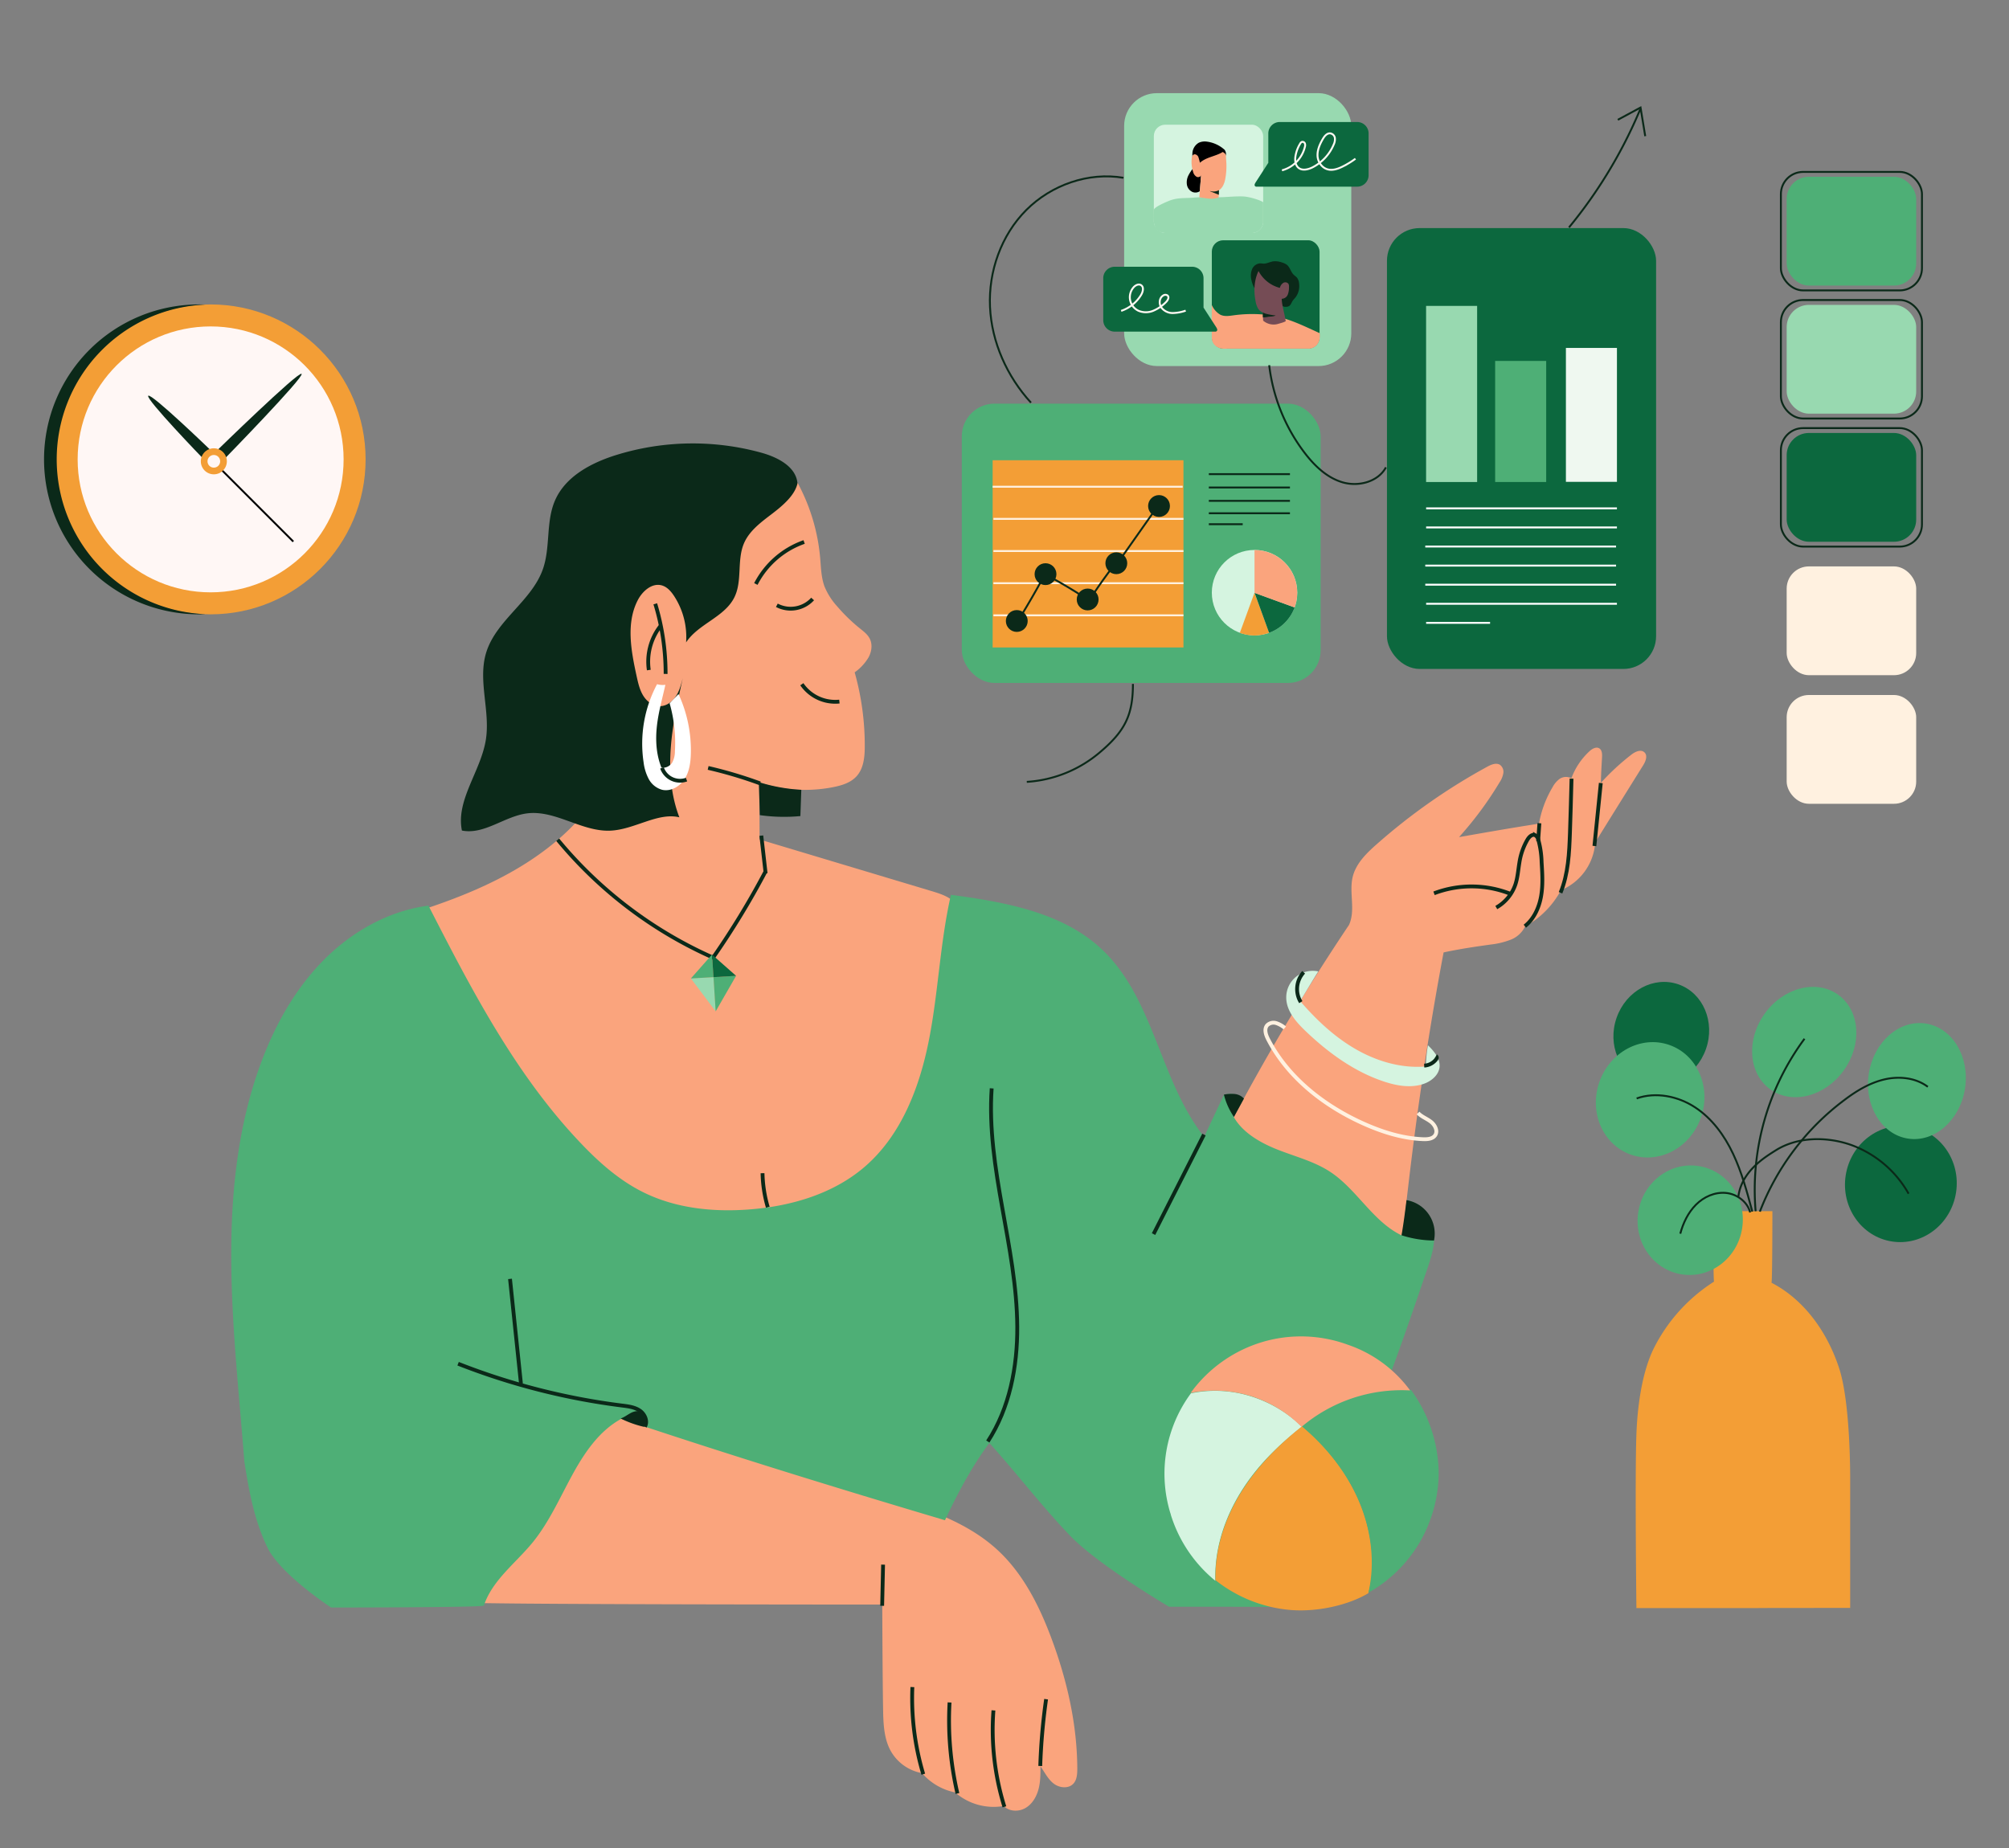 <?xml version="1.0" encoding="UTF-8"?> <svg xmlns="http://www.w3.org/2000/svg" xmlns:xlink="http://www.w3.org/1999/xlink" viewBox="0 0 1052.53 968.39"><rect x="0" y="0" width="1052.53" height="968.39" fill="#808080" stroke="none"/><defs><style>.cls-1,.cls-12,.cls-16,.cls-18,.cls-19,.cls-20,.cls-4,.cls-7{fill:none;}.cls-2{fill:#f39e36;}.cls-3{fill:#fff7f5;}.cls-4{stroke:#000;}.cls-12,.cls-16,.cls-18,.cls-19,.cls-20,.cls-4,.cls-7{stroke-miterlimit:10;}.cls-5{fill:#0b2919;}.cls-6{fill:#4eaf76;}.cls-19,.cls-7{stroke:#0b2919;}.cls-8{fill:#98d9b0;}.cls-9{fill:#0c683e;}.cls-10{fill:#fff1e0;}.cls-11{fill:#eff8f0;}.cls-12{stroke:#fff;}.cls-13{fill:#d5f4e0;}.cls-14{clip-path:url(#clip-path);}.cls-15{fill:#faa47d;}.cls-16,.cls-20{stroke:#fff1e0;}.cls-17{fill:#754c55;}.cls-18{stroke:#fff9f3;}.cls-19,.cls-20{stroke-width:2px;}.cls-21{fill:#fff;}</style><clipPath id="clip-path"><path class="cls-1" d="M657.25,286.93v23.76l21.14,7.66s4.46-11-2.8-20.75C668.77,288.46,657.25,286.93,657.25,286.93Z"></path></clipPath></defs><g id="Why_step_into_this_journey_5_5" data-name="Why step into this journey 5/5"><circle class="cls-2" cx="110.35" cy="240.71" r="81.19"></circle><circle class="cls-3" cx="110.35" cy="240.71" r="69.67"></circle><line class="cls-4" x1="116.06" y1="246.17" x2="153.66" y2="283.77"></line><path class="cls-5" d="M77.66,207.37c-1.56,1.56,28.6,32.78,28.6,32.78l4.18-4.18S79.22,205.8,77.66,207.37Z"></path><path class="cls-5" d="M158,195.9c-1.57-1.56-44.67,40.5-44.67,40.5l4.17,4.17S159.58,197.47,158,195.9Z"></path><circle class="cls-2" cx="112.03" cy="241.72" r="6.82"></circle><circle class="cls-3" cx="112.03" cy="241.72" r="3.32"></circle><path class="cls-5" d="M29.71,240.71a81.17,81.17,0,0,1,77.87-81.1c-1.1-.05-2.21-.09-3.32-.09a81.19,81.19,0,0,0,0,162.38c1.11,0,2.22,0,3.32-.08A81.18,81.18,0,0,1,29.71,240.71Z"></path><rect class="cls-6" x="936.05" y="92.63" width="67.86" height="57" rx="11.63"></rect><rect class="cls-7" x="933.02" y="90.08" width="73.91" height="62.09" rx="11.63"></rect><rect class="cls-7" x="933.02" y="157.2" width="73.91" height="62.09" rx="11.63"></rect><rect class="cls-7" x="933.02" y="224.32" width="73.91" height="62.09" rx="11.63"></rect><rect class="cls-8" x="936.05" y="159.75" width="67.86" height="57" rx="11.63"></rect><rect class="cls-9" x="936.05" y="226.87" width="67.86" height="57" rx="11.63"></rect><rect class="cls-10" x="936.05" y="296.79" width="67.86" height="57" rx="11.63"></rect><rect class="cls-10" x="936.05" y="364.17" width="67.86" height="57" rx="11.63"></rect><rect class="cls-9" x="726.64" y="119.51" width="141" height="231.01" rx="17.14"></rect><rect class="cls-8" x="747.14" y="160.29" width="26.74" height="92.28"></rect><rect class="cls-6" x="783.32" y="189.12" width="26.74" height="63.44"></rect><rect class="cls-11" x="820.39" y="182.31" width="26.74" height="70.17"></rect><line class="cls-12" x1="747.16" y1="266.37" x2="847.12" y2="266.37"></line><line class="cls-12" x1="747.16" y1="276.37" x2="847.12" y2="276.37"></line><line class="cls-12" x1="746.71" y1="286.37" x2="846.67" y2="286.37"></line><line class="cls-12" x1="746.71" y1="296.37" x2="846.67" y2="296.37"></line><line class="cls-12" x1="746.71" y1="306.37" x2="846.67" y2="306.37"></line><line class="cls-12" x1="747.16" y1="316.37" x2="847.12" y2="316.37"></line><line class="cls-12" x1="747.16" y1="326.37" x2="780.66" y2="326.37"></line><rect class="cls-6" x="503.89" y="211.51" width="188" height="146.35" rx="17.14"></rect><circle class="cls-13" cx="657.26" cy="310.55" r="22.38"></circle><path class="cls-2" d="M657.23,310.62l-7.67,21A24.44,24.44,0,0,0,657.1,333a23.56,23.56,0,0,0,7.8-1.42Z"></path><path class="cls-9" d="M664.89,331.6a22.44,22.44,0,0,0,13.38-13.3l-21-7.68Z"></path><g class="cls-14"><circle class="cls-15" cx="657.26" cy="310.59" r="22.38"></circle></g><rect class="cls-2" x="520.05" y="241.16" width="99.97" height="98.1"></rect><circle class="cls-5" cx="607.22" cy="265.14" r="5.72"></circle><line class="cls-16" x1="520.05" y1="255.04" x2="619.61" y2="255.04"></line><line class="cls-16" x1="520.47" y1="271.88" x2="620.02" y2="271.88"></line><line class="cls-16" x1="520.47" y1="288.73" x2="620.02" y2="288.73"></line><line class="cls-16" x1="520.47" y1="305.58" x2="620.02" y2="305.58"></line><line class="cls-16" x1="520.47" y1="322.42" x2="620.02" y2="322.42"></line><circle class="cls-5" cx="584.85" cy="295.13" r="5.72"></circle><circle class="cls-5" cx="569.83" cy="314.12" r="5.72"></circle><path class="cls-7" d="M587.89,291.69l17.25-24.5"></path><path class="cls-7" d="M551.57,303.1q8.13,4.48,16,9.57"></path><circle class="cls-5" cx="547.75" cy="300.85" r="5.72"></circle><path class="cls-7" d="M535.12,322.42q5.76-9.46,11.25-19.5"></path><path class="cls-7" d="M573,311q4.72-7.09,10-14"></path><circle class="cls-5" cx="532.7" cy="325.39" r="5.72"></circle><line class="cls-7" x1="633.31" y1="248.44" x2="675.81" y2="248.44"></line><line class="cls-7" x1="633.31" y1="255.44" x2="675.81" y2="255.44"></line><line class="cls-7" x1="633.31" y1="262.44" x2="675.81" y2="262.44"></line><line class="cls-7" x1="633.31" y1="268.94" x2="675.81" y2="268.94"></line><line class="cls-7" x1="633.31" y1="274.68" x2="651.06" y2="274.68"></line><rect class="cls-8" x="588.95" y="48.81" width="119" height="143" rx="17.14"></rect><rect class="cls-9" x="634.88" y="125.9" width="56.45" height="56.75" rx="5.94"></rect><path class="cls-15" d="M634.87,159.79c0,4.09,0,8.18,0,12.27,0,2,0,3.36,0,5a5.5,5.5,0,0,0,3,4.84c1.27.74,2.27.91,5.26.79.4,0,42.67,0,43,0,1.75-.16,6-1.74,5.26-8.12-11-5-18.21-8.78-29.86-9.8a71.26,71.26,0,0,0-15.58.5c-2.23.3-4.56.65-6.64-.38A10.77,10.77,0,0,1,634.87,159.79Z"></path><path class="cls-5" d="M657.17,150.9a15.71,15.71,0,0,1-1.62-4.56A9,9,0,0,1,656,141a4.93,4.93,0,0,1,4.23-3c.6,0,1.2.13,1.8.14,1.7,0,3.27-.93,5-1.19a10.29,10.29,0,0,1,4.8.65,7.25,7.25,0,0,1,2.43,1.19c1.57,1.31,2,3.61,3.41,5.06.55.56,1.25,1,1.76,1.56a5.59,5.59,0,0,1,1.15,3,9.88,9.88,0,0,1-1.73,7.25c-.56.74-1.26,1.37-1.75,2.17s-.83,1.94-1.68,2.5a3.27,3.27,0,0,1-1.79.45,2.9,2.9,0,0,1-1.37-.24,3,3,0,0,1-1-1c-1.65-2.32-2.86-5.18-5.37-6.52a15.06,15.06,0,0,0-4-1.13C660.14,151.52,658.55,151.06,657.17,150.9Z"></path><path class="cls-17" d="M670.53,150.85A17.59,17.59,0,0,1,659.35,142c-2.36,4.88-2.58,10.59-1.53,15.92a11.41,11.41,0,0,0,1.14,3.47,5,5,0,0,0,2.69,2.36,38.92,38.92,0,0,0,.14,4.18c3.24,0,8.57.3,11.8.29-.7-4.41-1.93-7.89-2.09-11.66a3.49,3.49,0,0,0,3.18-2.21,10.28,10.28,0,0,0,.63-4,3.06,3.06,0,0,0-.27-1.62,2.09,2.09,0,0,0-2.91-.37A4.22,4.22,0,0,0,670.53,150.85Z"></path><path class="cls-5" d="M661.64,163.75a12.82,12.82,0,0,0,1.27.55c.31.1.62.18.94.25a31,31,0,0,0,4.5.73,5.23,5.23,0,0,1-1.86.53c-.65.07-1.3.09-1.94.17a13.56,13.56,0,0,1-2.89.33A21.9,21.9,0,0,1,661.64,163.75Z"></path><path class="cls-17" d="M661.76,168a8.39,8.39,0,0,0,8,1.67c.47-.15,3.8-1,3.8-1.47s-.75-.3-.91-.76c-1.34-.43-4,.14-5.4.27a32.22,32.22,0,0,1-4.71-.11C662.26,167.53,661.73,167.73,661.76,168Z"></path><rect class="cls-13" x="604.51" y="65.34" width="57.28" height="56.75" rx="5.94"></rect><path class="cls-8" d="M610.32,122.09c-5.46-.46-6.47-4.38-5.78-12.19.13-1.5,7.66-4.65,9.1-5.1,4-1.28,7.39-.88,11.6-1.24,4.87-.43,9.78-.09,14.67-.24,3.82-.12,7.64-.54,11.46-.38s10.42,2.54,10.42,3.11v10.12a5.93,5.93,0,0,1-6.2,5.92Z"></path><path d="M641.64,78.55a17.13,17.13,0,0,0-10-4.41,7.64,7.64,0,0,0-3.58.65,6.73,6.73,0,0,0-3.34,5.38,16.41,16.41,0,0,0,.94,6.49,1.05,1.05,0,0,1,.07.63,1,1,0,0,1-.25.41,21.22,21.22,0,0,0-2.85,4.19,8.09,8.09,0,0,0-.79,4.92,5.1,5.1,0,0,0,3,3.82,4.23,4.23,0,0,0,3.36-.2.86.86,0,0,0,.36-.29,1,1,0,0,0,.09-.41Q629,94,629.74,88.25a2.1,2.1,0,0,1,.14-.66,2.51,2.51,0,0,1,.51-.74C633.34,83.6,645.21,84.78,641.64,78.55Z"></path><path class="cls-15" d="M628.64,85.28a25.51,25.51,0,0,0-.85-3.11c-.48-1-1.74-1.69-2.63-1.08a2.43,2.43,0,0,0-.79,1.78,16.57,16.57,0,0,0,.73,7.23A4,4,0,0,0,627,92.68c1,.44,2.49-.27,2.36-1.37a9.73,9.73,0,0,0,2.24,7,5.87,5.87,0,0,0,6.85,1.44c1.95-1.07,2.89-3.33,3.38-5.49a36.45,36.45,0,0,0,.53-10.79c-.16-2.24.25-2.72-1.76-3.84C636.78,82,632.1,82.21,628.64,85.28Z"></path><path class="cls-15" d="M629.29,91.39l-.95,12c1.68.21,3.35.55,5,.68a11.47,11.47,0,0,0,5-.56.19.19,0,0,0,.14-.09.25.25,0,0,0,0-.13l.1-4.72a.86.86,0,0,0,0-.23c-.08-.21-.33-.29-.55-.35a7.8,7.8,0,0,1-2.79-1.63c-.83-.69-1.6-1.47-2.47-2.12-.53-.41-1.11-.76-1.64-1.18S629.94,92,629.29,91.39Z"></path><path class="cls-5" d="M638.65,99.64a6.16,6.16,0,0,1-4.81.4,1.15,1.15,0,0,0,.56.37l4.17,1.66C638.58,101.28,638.59,100.44,638.65,99.64Z"></path><path class="cls-9" d="M711.06,63.93H670.48a6,6,0,0,0-6,6V85.3l-6.59,10.18c-.63,1-1,1.87.1,2.33h11.59a1.43,1.43,0,0,0,.23,0q.3,0,.63,0h40.58a6,6,0,0,0,6-6v-22A6,6,0,0,0,711.06,63.93Z"></path><path class="cls-18" d="M671.64,89.26a16.89,16.89,0,0,0,12-12.3,2.91,2.91,0,0,0,0-1.8,1.35,1.35,0,0,0-1.54-.8,1.79,1.79,0,0,0-.92.88,18.2,18.2,0,0,0-2.5,6.77c-.34,2.25,0,4.92,2,6.2s4.92.54,7.11-.6a23.76,23.76,0,0,0,11-12,6.18,6.18,0,0,0,.56-3.31A2.84,2.84,0,0,0,697,69.9c-1.69-.22-3,1.32-3.83,2.72-1.64,2.75-3,5.77-2.91,8.91s2.16,6.41,5.41,7.24c2.68.68,5.5-.37,7.94-1.6a44.41,44.41,0,0,0,6.52-4"></path><path class="cls-9" d="M637.12,171.35l-6.58-10.17V145.77a6,6,0,0,0-6-6H584a6,6,0,0,0-6,6v22a6,6,0,0,0,6,6h40.58c.21,0,.42,0,.62,0l.23,0H637C638.16,173.23,637.75,172.36,637.12,171.35Z"></path><path class="cls-18" d="M587.38,162.9a19.53,19.53,0,0,0,10.51-8.47c.93-1.58,1.47-4-.06-5-1.28-.84-3,0-4,1.19a7.84,7.84,0,0,0,2.63,12.22,10,10,0,0,0,7.73,0,20.46,20.46,0,0,0,6.54-4.41c1-.95,2-2.6,1-3.56a2,2,0,0,0-2.36,0c-2,1.21-2.3,4.21-1,6.16a7.38,7.38,0,0,0,6,3,22,22,0,0,0,6.82-1.26"></path><path class="cls-7" d="M537.94,409.69a65.34,65.34,0,0,0,38.61-15.76c12.93-11,17-19.4,17-35.57"></path><path class="cls-7" d="M540.14,211c-12.54-13.71-20.63-31.66-21.47-50.22s5.85-37.55,19-50.73,32.59-20,50.9-16.89"></path><path class="cls-7" d="M664.94,191.36a93.83,93.83,0,0,0,18.46,45.78c5.23,6.87,11.8,13.23,20.09,15.62s18.51-.28,22.61-7.88"></path><path class="cls-7" d="M822,119.18a248.27,248.27,0,0,0,37.32-61.9"></path><path class="cls-7" d="M847.59,62.77l11.9-6.42,2.46,15"></path><path class="cls-15" d="M223.4,476c25.63-8.54,50.88-19.82,71-37.85s34.64-43.63,34.51-70.64c-.05-11.43-2.67-22.69-3.44-34.1s.55-23.58,7.39-32.73c13.47-18,41.77-17.17,58.23-32.52,4.11-3.83,7.33-8.56,11.68-12.12s10.44-5.83,15.19-2.89a101.41,101.41,0,0,1,11.73,39.17c.44,5.05.52,10.23,2.28,15a35.46,35.46,0,0,0,6.7,10.48,89.68,89.68,0,0,0,11.87,11.51c1.94,1.56,4,3.11,5.12,5.33,1.57,3.08,1,6.92-.7,9.95a25.61,25.61,0,0,1-7.19,7.71,141.69,141.69,0,0,1,5.29,38.63c0,5.59-.54,11.65-4.28,15.8-3.09,3.42-7.79,4.85-12.31,5.73a75.87,75.87,0,0,1-38.75-2.52c.12,9.77.24,19.53.22,29.93L488,466.9c4.72,1.42,9.71,3,12.89,6.77,4.26,5,4,12.36,3.54,18.94-2,28.32-4.09,56.88-12.07,84.13S470,630.16,447.29,647.26s-54.35,23.66-79.76,11.57c-18.06.27-35.61-7.22-50-18.16s-25.86-25.19-36.31-39.92C256,565.12,236,525.76,223.4,476Z"></path><path class="cls-15" d="M332.86,742.67,464.24,783.9c20.61,6.47,41.93,13.34,57.93,27.87,13.77,12.51,22.38,29.7,28.85,47.14,8.06,21.72,13.29,44.66,13.38,67.82,0,2.85-.18,6-2.16,8-2.54,2.6-7.06,2.14-10,0s-4.63-5.54-7.12-9.21c0,4.08,0,8.22-1.08,12.16s-3.32,7.72-6.87,9.74-8.47,1.83-11.32-1.09a30.72,30.72,0,0,1-25.46-7.12,31,31,0,0,1-17.35-10.13,23.51,23.51,0,0,1-16.39-11.63c-3.64-6.6-3.85-14.48-4-22-.31-19.07-.43-54.68-.43-54.68s-220.81,0-219.8-1.17c4.21-16.91,12.86-32.48,23.41-46.36s23-26.21,35.58-38.26C309.13,747.61,318.68,738.21,332.86,742.67Z"></path><path class="cls-15" d="M642.84,592.11a1148,1148,0,0,1,63.9-107.44c3.55-7.67,0-16.85,1.91-25.06,1.7-7.16,7.34-12.62,12.87-17.47a315.34,315.34,0,0,1,57.72-40.42c2-1.1,4.57-2.17,6.55-1a4.56,4.56,0,0,1,1.81,4.48,12.65,12.65,0,0,1-1.93,4.69,186,186,0,0,1-21.26,28.74c13.92-2.44,27.84-4.88,41.87-7.05a56.74,56.74,0,0,1,7.11-19.08,12.79,12.79,0,0,1,3.78-4.43,6.1,6.1,0,0,1,6.09-.28,36.48,36.48,0,0,1,9.41-14.09c1.43-1.33,3.54-2.59,5.2-1.57,1.48.9,1.55,3,1.45,4.72-.25,4.17-.5,8.34-.61,13.36a123.22,123.22,0,0,1,15.86-14.69c2-1.58,5-3.07,6.93-1.32s.61,4.86-.75,7c-8.29,13.31-16.59,26.61-25,40.19a29.16,29.16,0,0,1-17.95,25.07,47.07,47.07,0,0,1-18.8,19,14,14,0,0,1-7.71,7A41.56,41.56,0,0,1,781,494.92c-7.87,1.11-15.74,2.22-24.69,4.14-9.27,49.29-16.3,99-21.53,150-23.52-5.27-44.2-18.87-64.15-32.4C661.11,610.22,651.15,603.12,642.84,592.11Z"></path><path class="cls-19" d="M751.3,468.09a55.38,55.38,0,0,1,40.14.31"></path><path class="cls-19" d="M783.92,475.54a22,22,0,0,0,10-12.06c1.22-3.67,1.45-7.58,2.09-11.39a34,34,0,0,1,4.31-12.25c.86-1.38,2.35-2.84,3.86-2.25a3.58,3.58,0,0,1,1.75,2.42,48.13,48.13,0,0,1,1.73,11.79c.38,6,.76,12.1-.31,18s-3.75,11.78-8.48,15.51"></path><path class="cls-19" d="M805.84,440.8l.66-9.45"></path><path class="cls-19" d="M823.34,408q-.35,14.14-.83,28.28c-.37,10.68-.86,21.62-4.94,31.51"></path><path class="cls-19" d="M838.67,410.29l-3.35,33"></path><path class="cls-20" d="M673.12,538.62a13.64,13.64,0,0,0-4.48-2.52,4.73,4.73,0,0,0-4.78,1.15c-1.69,2-.68,5,.52,7.34,10.27,19.86,28.83,34.5,49.18,43.79,10.1,4.61,20.88,8.08,32,8.54,2.38.1,5.18-.16,6.42-2.19,1.4-2.31-.24-5.35-2.39-7s-4.83-2.57-6.67-4.54"></path><path class="cls-13" d="M690.65,509a13.92,13.92,0,0,0-16.78,13.69c0,6.94,5.08,12.75,10.1,17.55,11.88,11.37,25.53,21.31,41.13,26.49,6.75,2.24,14.2,3.53,20.9,1.16,4-1.43,7.8-4.61,8.2-8.84s-2.8-8.18-6.1-11.35a79.4,79.4,0,0,0-1.1,11.12c-12.8,1.1-25.71-2.71-36.84-9.14s-20.6-15.38-29-25.11C684.43,519.2,687.66,513.78,690.65,509Z"></path><path class="cls-19" d="M683,509.47a13,13,0,0,0-1.5,15.64"></path><path class="cls-19" d="M746.16,558.37a8.44,8.44,0,0,0,6-3,2.24,2.24,0,0,0,.57-1,.94.94,0,0,0-.44-1"></path><path class="cls-19" d="M462.65,819.85l-.48,21.57"></path><path class="cls-19" d="M478,884a139.08,139.08,0,0,0,5.71,45.66"></path><path class="cls-19" d="M497.48,892.06a168.91,168.91,0,0,0,4.13,47.7"></path><path class="cls-19" d="M520.47,896.22a135.61,135.61,0,0,0,5.75,50.52"></path><path class="cls-19" d="M545,925.35a326.1,326.1,0,0,1,3.06-35"></path><path class="cls-19" d="M396,306a45.24,45.24,0,0,1,25.29-22"></path><path class="cls-19" d="M407,317.16a15.56,15.56,0,0,0,18.74-3.3"></path><path class="cls-19" d="M420.09,358.53a21.22,21.22,0,0,0,19.67,9.09"></path><path class="cls-19" d="M371,402.38a228.76,228.76,0,0,1,27.23,8.1"></path><path class="cls-19" d="M343.3,316.38a125.36,125.36,0,0,1,5.42,36.75"></path><path class="cls-19" d="M345.92,328.16a30.38,30.38,0,0,0-6,22.93"></path><path class="cls-19" d="M399.5,614.74a67.87,67.87,0,0,0,2.76,17.85"></path><path class="cls-19" d="M398.86,437.86l2.26,19.79"></path><path class="cls-19" d="M292.18,440a222.66,222.66,0,0,0,81.41,61.78,427.18,427.18,0,0,0,27.57-45.33"></path><polygon class="cls-8" points="361.96 512.69 374.94 529.94 373.81 512.01 361.96 512.69"></polygon><polygon class="cls-6" points="385.64 511.33 374.94 529.94 373.81 512.02 385.64 511.33"></polygon><polygon class="cls-6" points="373.03 500.18 373.81 512.02 361.96 512.69 373.03 500.18"></polygon><polygon class="cls-9" points="373.04 500.2 373.8 512.02 385.64 511.33 373.04 500.2"></polygon><path class="cls-5" d="M359.45,336.62c6.38-9.75,20.14-13.19,25.3-23.64,4.26-8.63,1.24-19.38,5-28.23,2.86-6.72,9.12-11.23,14.92-15.67s11.73-9.64,13.13-15.74c-.67-8.78-10.31-13.72-18.79-16.09a135.36,135.36,0,0,0-76.16,1.17c-13.16,4.1-26.68,11.25-32.12,23.92-4.82,11.21-2.27,24.4-6.32,35.92C278.51,315,259.89,325,254.7,342c-4.44,14.56,2.18,30.37-.13,45.42C252,404.05,238.73,419.16,242,435.19c11.7,2.34,22.35-7.52,34.2-9,14.8-1.82,28.52,9.64,43.42,9.07,12.73-.49,24.93-9.74,36.3-7-4.43-11.52-5.39-24.13-4.49-36.44s3.59-24.39,6.27-36.43c-.85,3.27-1.74,6.62-3.59,9.45s-4.88,5.12-8.27,5.19c-3.6.08-6.87-2.37-8.79-5.42s-2.71-6.65-3.49-10.17c-2.91-13.28-5.68-27.85.56-39.94,2.45-4.75,7.45-9.2,12.6-7.76,2.91.82,5,3.32,6.63,5.86A39.29,39.29,0,0,1,359.45,336.62Z"></path><path class="cls-5" d="M397.57,409.83l.52,17.29a90.92,90.92,0,0,0,21.24.49l.48-13.76A91.07,91.07,0,0,1,397.57,409.83Z"></path><path class="cls-21" d="M344.25,358.5a66.08,66.08,0,0,0-7.08,40.84,25.26,25.26,0,0,0,2.69,8.82,11.45,11.45,0,0,0,7,5.67c4.53,1.06,9.3-1.7,11.81-5.62s3.15-8.72,3.27-13.37a70.2,70.2,0,0,0-6.46-31.16l-4.66,4.84a75.18,75.18,0,0,1,2.77,25.19,12.27,12.27,0,0,1-1.45,5.92,5.85,5.85,0,0,1-5.58,2.63c-2.78-6.84-3.22-14.44-2.41-21.78S347,366,348.6,358.83A10.29,10.29,0,0,1,344.25,358.5Z"></path><path class="cls-19" d="M346.83,402.38a10,10,0,0,0,12.84,6.12"></path><path class="cls-6" d="M498.2,468.88c-5.67,24.82-6.55,50.49-11.4,75.47s-14.42,50.29-33.67,66.94c-16.52,14.29-38.62,20.74-60.4,22.43-19,1.48-38.66-.52-55.72-9-12.85-6.36-23.71-16.12-33.54-26.56-34-36-57-80.71-79-123.62-20.58,2.66-39.66,13.34-54.37,28S144.88,535.58,137.46,555c-12.71,33.21-16.49,69.25-16.31,104.81s4.18,71,6.86,106c2.42,15.47,5.28,31.11,12.17,45.18s33.27,31.32,33.27,31.32,79.6,0,80.05-1c4.42-13.3,16.62-22.18,25.48-33,8.54-10.47,14.08-23,20.53-34.88s14.24-23.61,26-30c56.18,18.81,112.8,36.28,169.57,53.15,6.77-14.46,14.36-28.55,23.25-40.47,14.4,15.91,27.41,33.06,42.27,48.55s51.88,37.24,51.88,37.24,52.78,0,54.1.15C705,789.71,726.46,727.34,747.38,666c2.34-6.83,4.7-14,3.84-21.13s-6-14.38-13.41-15.64a122,122,0,0,1-3.53,18.08C719.17,640,710.89,623.21,696.85,614c-8.45-5.55-18.49-8-27.89-11.76s-18.83-9.37-23.14-18a23.9,23.9,0,0,1,5.59-8.57c-2.48-2.24-6.15-3.06-10.16-2.07-3.57,7.58-7.14,15.16-10.39,22.1-23.08-29.24-26.12-71.74-52.92-97.63C558.24,479.07,529.73,473,498.2,468.88Z"></path><path class="cls-19" d="M267.2,670.13,272.93,725"></path><path class="cls-19" d="M240,714.57A355.94,355.94,0,0,0,326,736.5c3.21.4,6.56.82,9.21,2.65s4.29,5.6,2.66,8.39"></path><path class="cls-5" d="M325.15,743.27c2.05-.68,3.75-2.14,5.71-3.08s4.51-1.25,6.1.22,1.52,3.66,1.45,5.67c0,.53-.1,1.16-.56,1.41a1.57,1.57,0,0,1-1.13,0A54.8,54.8,0,0,1,325.15,743.27Z"></path><path class="cls-19" d="M519.55,570.29c-1.44,20.94,1.86,41.89,5.54,62.55s7.74,41.4,7.86,62.38-4,42.54-15.44,60.11"></path><path class="cls-19" d="M604.35,646.65l26.41-52.15"></path><path class="cls-5" d="M734.28,647.27a56.18,56.18,0,0,0,17,2.74,17.77,17.77,0,0,0-14.4-21.16C736.13,635,735.35,641,734.28,647.27Z"></path><path class="cls-5" d="M646.48,585.25a35.15,35.15,0,0,1-5.26-11.7,20.52,20.52,0,0,1,5.58-.32,7.57,7.57,0,0,1,4.91,2.41Z"></path><path class="cls-13" d="M623.94,730.07a70.88,70.88,0,0,0-10.79,62.76l.21.55s0,.38,0,.21a72.16,72.16,0,0,0,23.38,34.73c-.55-16.19,4.63-32.26,13.07-46.07s19.52-24.66,32.29-34.7a66.67,66.67,0,0,0-27.06-16A62.43,62.43,0,0,0,623.94,730.07Z"></path><path class="cls-2" d="M716.89,834.82c4.24-14.7,1.63-33.14-4.93-48.44s-17.28-28.64-29.83-39c-12.53,9.92-23.92,21.51-32.25,35.15S636.38,812,636.82,828A73.16,73.16,0,0,0,676,843.6C690.14,844.79,706.46,841.07,716.89,834.82Z"></path><path class="cls-6" d="M739.25,728.32a83,83,0,0,0-57.17,19c12.61,10.67,23.26,23.87,29.78,39.06s8.72,32.4,5.06,48.18a72.25,72.25,0,0,0,26.82-26.31,73.41,73.41,0,0,0,10-36.25A75.26,75.26,0,0,0,739.25,728.32Z"></path><path class="cls-15" d="M623.77,729.88A72,72,0,0,1,661,703.3a71.23,71.23,0,0,1,45,1.27,67.53,67.53,0,0,1,32.78,24,81.06,81.06,0,0,0-56.9,19.1,64,64,0,0,0-26.84-16.22A65.35,65.35,0,0,0,623.77,729.88Z"></path><ellipse class="cls-9" cx="995.95" cy="620.43" rx="30.5" ry="29.25" transform="translate(229.61 1509.02) rotate(-81.15)"></ellipse><path class="cls-2" d="M921.44,842.6H857.33s-.82-68.42,0-91.2c.43-11.61,2.29-31.54,9.41-45.5A88.39,88.39,0,0,1,898,671.55c-.43-.88-.43-36.93-.43-36.93h31s0,37-.48,37.52c17.45,9,29.51,26.37,35.53,45.05s5.7,58.28,5.7,58.28v67.07S921.39,842.54,921.44,842.6Z"></path><ellipse class="cls-6" cx="945.25" cy="546.03" rx="30.5" ry="25.5" transform="translate(-49.22 996.22) rotate(-54.37)"></ellipse><ellipse class="cls-9" cx="870.56" cy="535.64" rx="27.32" ry="24.89" transform="matrix(0.33, -0.94, 0.94, 0.33, 79.57, 1183.04)"></ellipse><ellipse class="cls-6" cx="1004.35" cy="566.53" rx="30.5" ry="25.5" transform="translate(289.98 1471.7) rotate(-81.15)"></ellipse><ellipse class="cls-6" cx="885.58" cy="639.43" rx="28.72" ry="27.54" transform="translate(117.45 1416.03) rotate(-81.15)"></ellipse><ellipse class="cls-6" cx="864.5" cy="576.26" rx="30.45" ry="28.19" transform="translate(37.11 1204.63) rotate(-70.9)"></ellipse><path class="cls-7" d="M945.4,544.29a133.12,133.12,0,0,0-25.61,90.39"></path><path class="cls-7" d="M1010,569.48c-6.34-4.78-15-5.69-22.73-3.88s-14.67,6-21,10.8A132.73,132.73,0,0,0,922,634.88"></path><path class="cls-7" d="M999.93,625.48a56.78,56.78,0,0,0-30.38-25.64c-12.81-4.4-27.93-4.23-39.35,3-5.27,3.36-17.82,10.78-19.46,24.23"></path><path class="cls-7" d="M880.31,646.43c1.51-5.61,4.07-11,8.18-15.15s9.9-6.73,15.68-6.2,11.31,4.59,12.75,10.21"></path><path class="cls-7" d="M857.45,575.56c10-3.55,21.59-1.21,30.52,4.61s15.47,14.77,20,24.4,7.33,20,10.07,30.3"></path></g></svg> 